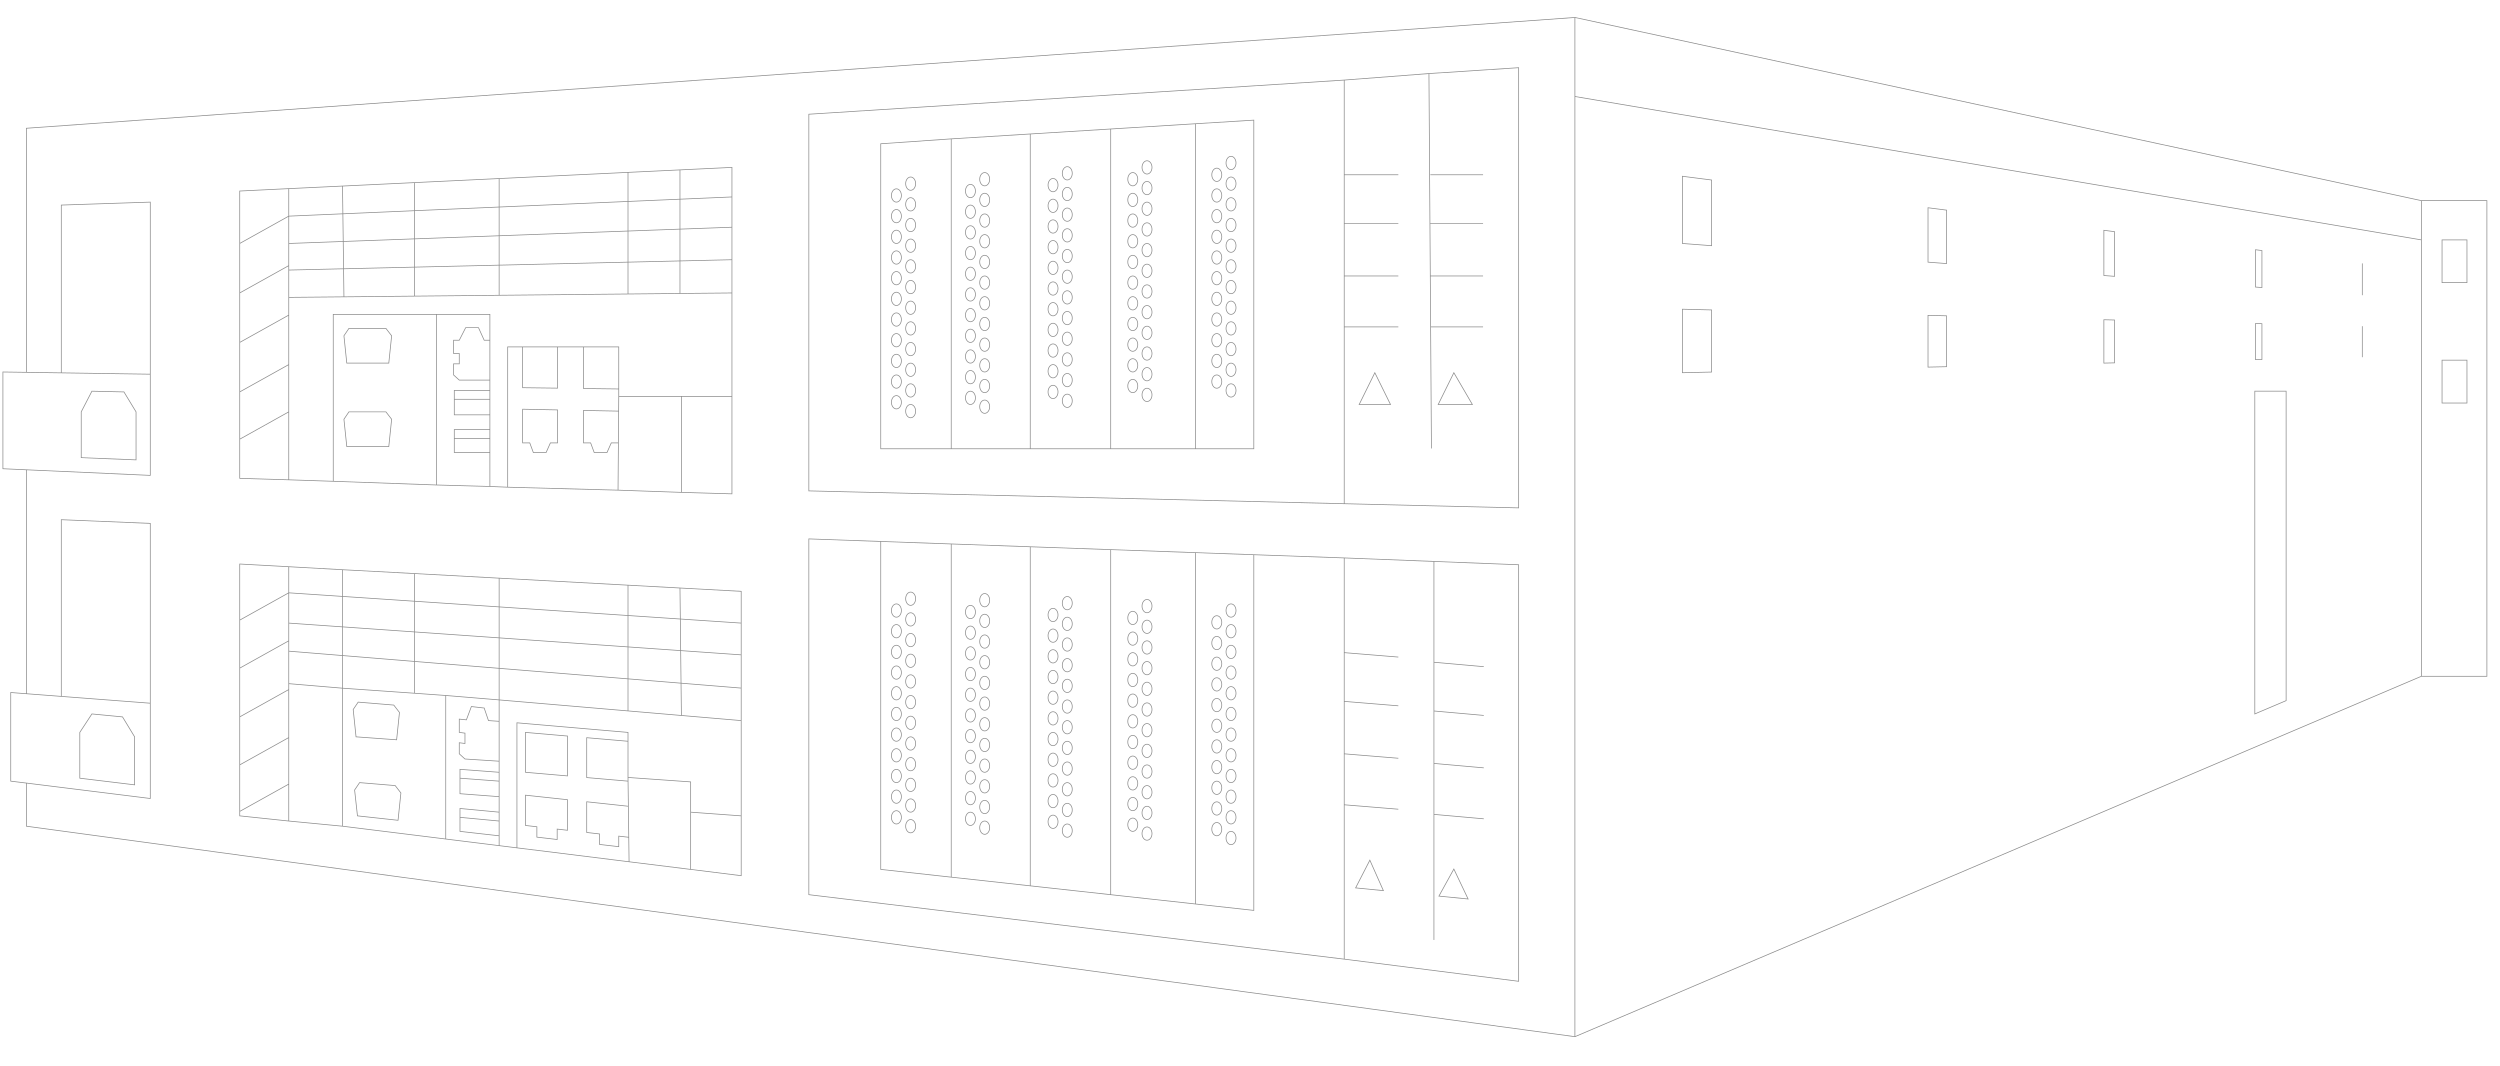 <svg width="1717" height="732" viewBox="0 0 1717 732" fill="none" xmlns="http://www.w3.org/2000/svg">
<path d="M1081.64 12L18.136 88.087C18.136 151.215 18.136 204.99 18.136 255.721M1081.64 12L1663.02 137.797M1081.64 12V26.71V66.275M1081.64 712L18.136 567.435C18.136 557.33 18.136 547.464 18.136 537.812M1081.64 712L1663.02 464.464M1081.64 712V66.275M923.211 54.991L555.509 78.449V337.145L923.211 345.945M923.211 54.991V120.043M923.211 54.991L981.398 50.517M923.211 345.945V277.797V224.536M923.211 345.945L983.109 347.378L1043.01 348.812V277.797V46.493L981.398 50.517M923.211 120.043H960.372M923.211 120.043V153.522M923.211 153.522H960.372M923.211 153.522V189.536M923.211 189.536H960.372M923.211 189.536V224.536M923.211 224.536H960.372M982.375 120.043H1018.56M982.375 153.522H1018.56M982.375 189.536H1018.56M982.375 224.536H1018.56M1663.02 137.797V164.756M1663.02 137.797H1708V464.464H1663.02M1663.02 464.464V164.756M235.236 567.435L306.136 576.235M235.236 567.435V472.65M235.236 567.435L198.32 563.884M509.057 560.333V601.42L474.341 597.111M509.057 560.333L474.341 557.797M509.057 560.333V494.899M474.341 557.797V537L431.312 533.957M474.341 557.797V597.111M431.312 533.957L431.344 536.493M431.312 533.957V509.101M355.033 582.303V496.42L360.901 496.928L402.952 500.563L431.312 503.014V509.101M355.033 582.303L432.045 591.862M355.033 582.303L342.809 580.786M432.045 591.862L474.341 597.111M432.045 591.862L431.924 582.303L431.832 575.043M342.809 480.696L306.136 477.652M342.809 480.696V495.406M342.809 480.696L431.312 488.257M342.809 480.696V397.082M342.809 580.786L306.136 576.235M342.809 580.786V574.029M306.136 477.652V576.235M306.136 477.652L284.622 476.113M235.236 472.65L198.32 469.536M235.236 472.65L284.622 476.113M235.236 472.65V391.28M923.211 383.18V448.232M923.211 383.18L861.112 380.973M923.211 383.18L984.82 385.592M923.211 658.739L555.509 614.463V370.116L604.894 371.87M923.211 658.739L1043.01 673.957V620.856V387.87L984.82 385.592M923.211 658.739V609.029V552.725M923.211 448.232L960.372 451.275M923.211 448.232V481.71M923.211 481.71L960.372 484.754M923.211 481.71V517.725M923.211 517.725L960.372 520.768M923.211 517.725V552.725M923.211 552.725L960.372 555.768M984.82 454.826L1019.05 457.87M984.82 488.304L1019.05 491.348M984.82 524.319L1019.05 527.362M984.82 559.319L1019.05 562.362M228.88 330.551L299.78 333.087M228.88 330.551V215.913H299.78M228.88 330.551L198.32 329.536M502.701 272.217V339.174L467.984 338.159M502.701 272.217H467.984M502.701 272.217V201.203M467.984 272.217H424.955M467.984 272.217V338.159M424.955 272.217V267.145M424.955 272.217L424.878 282.362M348.676 334.609L336.452 334.101M348.676 334.609L424.466 336.638M348.676 334.609V280.841V266.13V238.232H358.945M424.466 336.638L467.984 338.159M424.466 336.638L424.878 282.362M336.452 334.101L299.78 333.087M336.452 334.101V310.768M299.78 215.913H336.452V233.667M299.78 215.913V333.087M103.216 482.969V548.404L18.136 537.812M103.216 482.969L42.095 478.284M103.216 482.969V359.464L42.095 356.928V478.284M18.136 476.448L7.379 475.623V536.493L18.136 537.812M18.136 476.448C18.136 421.172 18.136 372.023 18.136 322.655M18.136 476.448L42.095 478.284M103.216 257V326.493L18.136 322.655M103.216 257V138.812L42.095 140.841V256.081M103.216 257L42.095 256.081M18.136 255.721L2 255.478V321.928L18.136 322.655M18.136 255.721L42.095 256.081M1081.64 66.275L1663.02 164.756M198.32 563.884L164.646 560.333V387.362L198.32 389.218M198.32 563.884V469.536M198.32 389.218V427.942M198.32 389.218L235.236 391.28M198.32 329.536L164.646 328.522V167.217M198.32 329.536V204.246M198.32 129.552L164.646 131.203V167.217M198.32 129.552V148.449M198.32 129.552L235.236 127.783M198.32 148.449L164.646 167.217M198.32 148.449L502.701 135.261M198.32 148.449V167.217M198.32 182.435L164.646 201.203M198.32 216.42L164.646 235.188M198.32 250.406L164.646 269.174M198.32 282.87L164.646 301.638M164.646 425.913L198.32 407.145L509.057 427.942M198.32 440.116L164.646 458.884M198.32 473.594L164.646 492.362M198.32 506.565L164.646 525.333M198.32 538.522L164.646 557.29M821.017 84.99L861.112 82.507V308.232H821.017M821.017 84.99V308.232M821.017 84.99L762.83 88.594M821.017 308.232H762.83M762.83 88.594V308.232M762.83 88.594L707.577 92.016M762.83 308.232H707.577M707.577 92.016V308.232M707.577 92.016L653.302 95.378M707.577 308.232H653.302M653.302 95.378L604.894 98.739V308.232H653.302M653.302 95.378V308.232M861.112 380.973V625.261L821.017 620.856M861.112 380.973L821.017 379.549M604.894 371.87V597.111L653.302 602.43M604.894 371.87L653.302 373.59M653.302 373.59V602.43M653.302 373.59L707.577 375.519M653.302 602.43L707.577 608.393M707.577 608.393V375.519M707.577 608.393L762.83 614.463M707.577 375.519L762.83 377.482M762.83 377.482V614.463M762.83 377.482L821.017 379.549M762.83 614.463L821.017 620.856M821.017 379.549V620.856M336.452 295.043H312.004V301.13M336.452 295.043V301.13M336.452 295.043V284.899M336.452 310.768H312.004V301.13M336.452 310.768V301.13M312.004 301.13H336.452M336.452 268.159H312.004V274.246M336.452 268.159V274.246M336.452 268.159V261.058M336.452 284.899H312.004V274.246M336.452 284.899V274.246M312.004 274.246H336.452M336.452 261.058H315.427L311.515 257.507V249.899H315.427V242.797H311.515V233.667H315.427L319.827 225.043H328.629L332.541 233.667H336.452M336.452 261.058V233.667M315.916 561.348V555.261L342.809 557.797M315.916 561.348V570.986L342.809 574.029M315.916 561.348L342.809 563.884M315.916 534.464V528.377L342.809 530.406M315.916 534.464V545.116L342.809 547.145M315.916 534.464L342.809 536.493M342.809 522.797L319.339 521.275L315.427 517.725V510.116L319.339 510.623V503.522L315.427 503.014V493.884L320.316 494.391L323.739 485.261L332.541 486.275L335.474 494.899L342.809 495.406M342.809 522.797V495.406M342.809 522.797V530.406M342.809 530.406V536.493M342.809 547.145V536.493M342.809 547.145V557.797M342.809 557.797V563.884M342.809 574.029V563.884M424.955 267.145V238.232H400.753M424.955 267.145L400.753 266.823V238.232M424.878 282.362L400.753 281.881V304.174H405.643L408.088 310.768H416.889L419.823 304.174H424.712M382.904 238.232H358.945M382.904 238.232H400.753M382.904 238.232V266.586L358.945 266.267V238.232M431.562 553.739L431.344 536.493M431.562 553.739L431.832 575.043M431.562 553.739L402.952 550.658V571.739L411.753 572.746V579.953L424.955 581.492V574.257L431.832 575.043M431.344 536.493L402.952 534.039V506.65L431.312 509.101M502.701 135.261V114.971L467.006 116.681M502.701 135.261V156.058M502.701 156.058L198.32 167.217M502.701 156.058V178.377M198.32 167.217V185.478M502.701 178.377L198.32 185.478M502.701 178.377V201.203M198.32 185.478V204.246M198.32 204.246L236.214 203.867M502.701 201.203L467.006 201.56M509.057 427.942V406.13L467.006 403.842M509.057 427.942V449.754M198.32 427.942L509.057 449.754M198.32 427.942V447.217M509.057 449.754V472.58M198.32 447.217L509.057 472.58M198.32 447.217V469.536M509.057 472.58V494.899M509.057 494.899L467.984 491.39M284.622 203.383V125.418M284.622 203.383L236.214 203.867M284.622 203.383L336.452 202.865L342.809 202.802M284.622 125.418L235.236 127.783M284.622 125.418L342.809 122.63M236.214 203.867L235.236 127.783M342.809 202.802V122.63M342.809 202.802L431.312 201.917M342.809 122.63L431.312 118.391M431.312 201.917V118.391M431.312 201.917L467.006 201.56M431.312 118.391L467.006 116.681M467.006 201.56V116.681M467.006 403.842L467.984 491.39M467.006 403.842L431.312 401.899M467.984 491.39L431.312 488.257M431.312 401.899V488.257M431.312 401.899L342.809 397.082M342.809 397.082L284.622 393.915M284.622 393.915V476.113M284.622 393.915L235.236 391.28M984.82 385.592V645.551M981.398 50.517L983.109 308.006M1622.43 180.913V202.725M1622.43 224.029V245.333M1570.11 268.667V481.203L1548.6 490.333V268.667H1570.11ZM1677.2 164.756V194.101H1694.31V164.756H1677.2ZM1677.2 247.362V276.783H1694.31V247.362H1677.2ZM238.17 249.391H267.019L268.975 230.623L265.063 225.551H239.637L236.214 230.623L238.17 249.391ZM238.17 306.71H267.019L268.975 287.942L265.063 282.87H239.637L236.214 287.942L238.17 306.71ZM244.527 506.058L272.398 508.087L274.354 489.319L270.442 484.246L245.994 482.217L242.571 487.29L244.527 506.058ZM245.505 560.333L273.376 563.377L275.332 544.609L271.42 539.536L246.972 537.507L243.549 542.58L245.505 560.333ZM382.904 304.174H378.014L375.081 310.768H366.279L363.834 304.174H358.945V281.046L382.904 281.524V304.174ZM360.901 546.13V566.928L368.724 567.823V574.94L382.67 576.565V569.418L389.75 570.228V549.237L360.901 546.13ZM360.901 530.406V503.014L389.75 505.508V532.899L360.901 530.406ZM93.436 315.841V282.87L85.124 269.174L63.121 268.667L55.786 282.87V314.319L93.436 315.841ZM92.459 539.029V506.058L84.146 492.362L63.121 490.333L54.808 503.014V534.464L92.459 539.029ZM988.243 615.449L998.511 596.855L1008.29 617.428L988.243 615.449ZM950.104 611.684L940.813 590.768L931.034 609.801L950.104 611.684ZM933.479 277.797L944.236 255.986L954.993 277.797H933.479ZM987.754 277.797L998.511 255.986L1011.22 277.797H987.754ZM1155.47 121.058L1175.52 123.628V168.742L1155.47 167.217V121.058ZM1175.52 255.528L1155.47 255.986V212.362L1175.52 212.863V255.528ZM1324.16 142.681L1336.88 144.311V181.011L1324.16 180.045V142.681ZM1336.88 251.847L1324.16 252.137V216.577L1336.88 216.895V251.847ZM1444.94 158.162L1452.27 159.102V189.786L1444.94 189.228V158.162ZM1452.27 249.215L1444.94 249.382V219.594L1452.27 219.778V249.215ZM1549.09 171.512L1553.49 172.076V197.482L1549.09 197.148V171.512ZM1553.49 246.906L1549.09 247.006V222.197L1553.49 222.306V246.906ZM628.854 126.13C628.854 128.652 627.321 130.696 625.431 130.696C623.54 130.696 622.008 128.652 622.008 126.13C622.008 123.609 623.54 121.565 625.431 121.565C627.321 121.565 628.854 123.609 628.854 126.13ZM628.854 411.203C628.854 413.724 627.321 415.768 625.431 415.768C623.54 415.768 622.008 413.724 622.008 411.203C622.008 408.682 623.54 406.638 625.431 406.638C627.321 406.638 628.854 408.682 628.854 411.203ZM679.706 123.087C679.706 125.608 678.174 127.652 676.283 127.652C674.393 127.652 672.86 125.608 672.86 123.087C672.86 120.566 674.393 118.522 676.283 118.522C678.174 118.522 679.706 120.566 679.706 123.087ZM679.706 412.217C679.706 414.739 678.174 416.783 676.283 416.783C674.393 416.783 672.86 414.739 672.86 412.217C672.86 409.696 674.393 407.652 676.283 407.652C678.174 407.652 679.706 409.696 679.706 412.217ZM736.426 119.029C736.426 121.55 734.894 123.594 733.003 123.594C731.113 123.594 729.58 121.55 729.58 119.029C729.58 116.508 731.113 114.464 733.003 114.464C734.894 114.464 736.426 116.508 736.426 119.029ZM736.426 414.246C736.426 416.768 734.894 418.812 733.003 418.812C731.113 418.812 729.58 416.768 729.58 414.246C729.58 411.725 731.113 409.681 733.003 409.681C734.894 409.681 736.426 411.725 736.426 414.246ZM791.19 114.971C791.19 117.492 789.658 119.536 787.767 119.536C785.877 119.536 784.345 117.492 784.345 114.971C784.345 112.45 785.877 110.406 787.767 110.406C789.658 110.406 791.19 112.45 791.19 114.971ZM791.19 416.275C791.19 418.797 789.658 420.841 787.767 420.841C785.877 420.841 784.345 418.797 784.345 416.275C784.345 413.754 785.877 411.71 787.767 411.71C789.658 411.71 791.19 413.754 791.19 416.275ZM848.888 111.928C848.888 114.449 847.356 116.493 845.465 116.493C843.575 116.493 842.042 114.449 842.042 111.928C842.042 109.406 843.575 107.362 845.465 107.362C847.356 107.362 848.888 109.406 848.888 111.928ZM848.888 419.319C848.888 421.84 847.356 423.884 845.465 423.884C843.575 423.884 842.042 421.84 842.042 419.319C842.042 416.798 843.575 414.754 845.465 414.754C847.356 414.754 848.888 416.798 848.888 419.319ZM619.074 134.246C619.074 136.768 617.542 138.812 615.651 138.812C613.761 138.812 612.229 136.768 612.229 134.246C612.229 131.725 613.761 129.681 615.651 129.681C617.542 129.681 619.074 131.725 619.074 134.246ZM619.074 419.319C619.074 421.84 617.542 423.884 615.651 423.884C613.761 423.884 612.229 421.84 612.229 419.319C612.229 416.798 613.761 414.754 615.651 414.754C617.542 414.754 619.074 416.798 619.074 419.319ZM669.927 131.203C669.927 133.724 668.394 135.768 666.504 135.768C664.614 135.768 663.081 133.724 663.081 131.203C663.081 128.682 664.614 126.638 666.504 126.638C668.394 126.638 669.927 128.682 669.927 131.203ZM669.927 420.333C669.927 422.855 668.394 424.899 666.504 424.899C664.614 424.899 663.081 422.855 663.081 420.333C663.081 417.812 664.614 415.768 666.504 415.768C668.394 415.768 669.927 417.812 669.927 420.333ZM726.647 127.145C726.647 129.666 725.114 131.71 723.224 131.71C721.334 131.71 719.801 129.666 719.801 127.145C719.801 124.624 721.334 122.58 723.224 122.58C725.114 122.58 726.647 124.624 726.647 127.145ZM726.647 422.362C726.647 424.884 725.114 426.928 723.224 426.928C721.334 426.928 719.801 424.884 719.801 422.362C719.801 419.841 721.334 417.797 723.224 417.797C725.114 417.797 726.647 419.841 726.647 422.362ZM781.411 123.087C781.411 125.608 779.878 127.652 777.988 127.652C776.098 127.652 774.565 125.608 774.565 123.087C774.565 120.566 776.098 118.522 777.988 118.522C779.878 118.522 781.411 120.566 781.411 123.087ZM781.411 424.391C781.411 426.913 779.878 428.957 777.988 428.957C776.098 428.957 774.565 426.913 774.565 424.391C774.565 421.87 776.098 419.826 777.988 419.826C779.878 419.826 781.411 421.87 781.411 424.391ZM839.109 120.043C839.109 122.565 837.576 124.609 835.686 124.609C833.796 124.609 832.263 122.565 832.263 120.043C832.263 117.522 833.796 115.478 835.686 115.478C837.576 115.478 839.109 117.522 839.109 120.043ZM839.109 427.435C839.109 429.956 837.576 432 835.686 432C833.796 432 832.263 429.956 832.263 427.435C832.263 424.913 833.796 422.87 835.686 422.87C837.576 422.87 839.109 424.913 839.109 427.435ZM628.854 182.942C628.854 185.463 627.321 187.507 625.431 187.507C623.54 187.507 622.008 185.463 622.008 182.942C622.008 180.421 623.54 178.377 625.431 178.377C627.321 178.377 628.854 180.421 628.854 182.942ZM628.854 468.014C628.854 470.536 627.321 472.58 625.431 472.58C623.54 472.58 622.008 470.536 622.008 468.014C622.008 465.493 623.54 463.449 625.431 463.449C627.321 463.449 628.854 465.493 628.854 468.014ZM679.706 179.899C679.706 182.42 678.174 184.464 676.283 184.464C674.393 184.464 672.86 182.42 672.86 179.899C672.86 177.377 674.393 175.333 676.283 175.333C678.174 175.333 679.706 177.377 679.706 179.899ZM679.706 469.029C679.706 471.55 678.174 473.594 676.283 473.594C674.393 473.594 672.86 471.55 672.86 469.029C672.86 466.508 674.393 464.464 676.283 464.464C678.174 464.464 679.706 466.508 679.706 469.029ZM736.426 175.841C736.426 178.362 734.894 180.406 733.003 180.406C731.113 180.406 729.58 178.362 729.58 175.841C729.58 173.319 731.113 171.275 733.003 171.275C734.894 171.275 736.426 173.319 736.426 175.841ZM736.426 471.058C736.426 473.579 734.894 475.623 733.003 475.623C731.113 475.623 729.58 473.579 729.58 471.058C729.58 468.537 731.113 466.493 733.003 466.493C734.894 466.493 736.426 468.537 736.426 471.058ZM791.19 171.783C791.19 174.304 789.658 176.348 787.767 176.348C785.877 176.348 784.345 174.304 784.345 171.783C784.345 169.261 785.877 167.217 787.767 167.217C789.658 167.217 791.19 169.261 791.19 171.783ZM791.19 473.087C791.19 475.608 789.658 477.652 787.767 477.652C785.877 477.652 784.345 475.608 784.345 473.087C784.345 470.566 785.877 468.522 787.767 468.522C789.658 468.522 791.19 470.566 791.19 473.087ZM848.888 168.739C848.888 171.26 847.356 173.304 845.465 173.304C843.575 173.304 842.042 171.26 842.042 168.739C842.042 166.218 843.575 164.174 845.465 164.174C847.356 164.174 848.888 166.218 848.888 168.739ZM848.888 476.13C848.888 478.652 847.356 480.696 845.465 480.696C843.575 480.696 842.042 478.652 842.042 476.13C842.042 473.609 843.575 471.565 845.465 471.565C847.356 471.565 848.888 473.609 848.888 476.13ZM619.074 191.058C619.074 193.579 617.542 195.623 615.651 195.623C613.761 195.623 612.229 193.579 612.229 191.058C612.229 188.537 613.761 186.493 615.651 186.493C617.542 186.493 619.074 188.537 619.074 191.058ZM619.074 476.13C619.074 478.652 617.542 480.696 615.651 480.696C613.761 480.696 612.229 478.652 612.229 476.13C612.229 473.609 613.761 471.565 615.651 471.565C617.542 471.565 619.074 473.609 619.074 476.13ZM669.927 188.014C669.927 190.536 668.394 192.58 666.504 192.58C664.614 192.58 663.081 190.536 663.081 188.014C663.081 185.493 664.614 183.449 666.504 183.449C668.394 183.449 669.927 185.493 669.927 188.014ZM669.927 477.145C669.927 479.666 668.394 481.71 666.504 481.71C664.614 481.71 663.081 479.666 663.081 477.145C663.081 474.624 664.614 472.58 666.504 472.58C668.394 472.58 669.927 474.624 669.927 477.145ZM726.647 183.957C726.647 186.478 725.114 188.522 723.224 188.522C721.334 188.522 719.801 186.478 719.801 183.957C719.801 181.435 721.334 179.391 723.224 179.391C725.114 179.391 726.647 181.435 726.647 183.957ZM726.647 479.174C726.647 481.695 725.114 483.739 723.224 483.739C721.334 483.739 719.801 481.695 719.801 479.174C719.801 476.653 721.334 474.609 723.224 474.609C725.114 474.609 726.647 476.653 726.647 479.174ZM781.411 179.899C781.411 182.42 779.878 184.464 777.988 184.464C776.098 184.464 774.565 182.42 774.565 179.899C774.565 177.377 776.098 175.333 777.988 175.333C779.878 175.333 781.411 177.377 781.411 179.899ZM781.411 481.203C781.411 483.724 779.878 485.768 777.988 485.768C776.098 485.768 774.565 483.724 774.565 481.203C774.565 478.682 776.098 476.638 777.988 476.638C779.878 476.638 781.411 478.682 781.411 481.203ZM839.109 176.855C839.109 179.376 837.576 181.42 835.686 181.42C833.796 181.42 832.263 179.376 832.263 176.855C832.263 174.334 833.796 172.29 835.686 172.29C837.576 172.29 839.109 174.334 839.109 176.855ZM839.109 484.246C839.109 486.768 837.576 488.812 835.686 488.812C833.796 488.812 832.263 486.768 832.263 484.246C832.263 481.725 833.796 479.681 835.686 479.681C837.576 479.681 839.109 481.725 839.109 484.246ZM628.854 154.536C628.854 157.058 627.321 159.101 625.431 159.101C623.54 159.101 622.008 157.058 622.008 154.536C622.008 152.015 623.54 149.971 625.431 149.971C627.321 149.971 628.854 152.015 628.854 154.536ZM628.854 439.609C628.854 442.13 627.321 444.174 625.431 444.174C623.54 444.174 622.008 442.13 622.008 439.609C622.008 437.087 623.54 435.043 625.431 435.043C627.321 435.043 628.854 437.087 628.854 439.609ZM679.706 151.493C679.706 154.014 678.174 156.058 676.283 156.058C674.393 156.058 672.86 154.014 672.86 151.493C672.86 148.971 674.393 146.928 676.283 146.928C678.174 146.928 679.706 148.971 679.706 151.493ZM679.706 440.623C679.706 443.144 678.174 445.188 676.283 445.188C674.393 445.188 672.86 443.144 672.86 440.623C672.86 438.102 674.393 436.058 676.283 436.058C678.174 436.058 679.706 438.102 679.706 440.623ZM736.426 147.435C736.426 149.956 734.894 152 733.003 152C731.113 152 729.58 149.956 729.58 147.435C729.58 144.913 731.113 142.87 733.003 142.87C734.894 142.87 736.426 144.913 736.426 147.435ZM736.426 442.652C736.426 445.173 734.894 447.217 733.003 447.217C731.113 447.217 729.58 445.173 729.58 442.652C729.58 440.131 731.113 438.087 733.003 438.087C734.894 438.087 736.426 440.131 736.426 442.652ZM791.19 143.377C791.19 145.898 789.658 147.942 787.767 147.942C785.877 147.942 784.345 145.898 784.345 143.377C784.345 140.856 785.877 138.812 787.767 138.812C789.658 138.812 791.19 140.856 791.19 143.377ZM791.19 444.681C791.19 447.202 789.658 449.246 787.767 449.246C785.877 449.246 784.345 447.202 784.345 444.681C784.345 442.16 785.877 440.116 787.767 440.116C789.658 440.116 791.19 442.16 791.19 444.681ZM848.888 140.333C848.888 142.855 847.356 144.899 845.465 144.899C843.575 144.899 842.042 142.855 842.042 140.333C842.042 137.812 843.575 135.768 845.465 135.768C847.356 135.768 848.888 137.812 848.888 140.333ZM848.888 447.725C848.888 450.246 847.356 452.29 845.465 452.29C843.575 452.29 842.042 450.246 842.042 447.725C842.042 445.203 843.575 443.159 845.465 443.159C847.356 443.159 848.888 445.203 848.888 447.725ZM619.074 162.652C619.074 165.173 617.542 167.217 615.651 167.217C613.761 167.217 612.229 165.173 612.229 162.652C612.229 160.131 613.761 158.087 615.651 158.087C617.542 158.087 619.074 160.131 619.074 162.652ZM619.074 447.725C619.074 450.246 617.542 452.29 615.651 452.29C613.761 452.29 612.229 450.246 612.229 447.725C612.229 445.203 613.761 443.159 615.651 443.159C617.542 443.159 619.074 445.203 619.074 447.725ZM669.927 159.609C669.927 162.13 668.394 164.174 666.504 164.174C664.614 164.174 663.081 162.13 663.081 159.609C663.081 157.087 664.614 155.043 666.504 155.043C668.394 155.043 669.927 157.087 669.927 159.609ZM669.927 448.739C669.927 451.26 668.394 453.304 666.504 453.304C664.614 453.304 663.081 451.26 663.081 448.739C663.081 446.218 664.614 444.174 666.504 444.174C668.394 444.174 669.927 446.218 669.927 448.739ZM726.647 155.551C726.647 158.072 725.114 160.116 723.224 160.116C721.334 160.116 719.801 158.072 719.801 155.551C719.801 153.029 721.334 150.986 723.224 150.986C725.114 150.986 726.647 153.029 726.647 155.551ZM726.647 450.768C726.647 453.289 725.114 455.333 723.224 455.333C721.334 455.333 719.801 453.289 719.801 450.768C719.801 448.247 721.334 446.203 723.224 446.203C725.114 446.203 726.647 448.247 726.647 450.768ZM781.411 151.493C781.411 154.014 779.878 156.058 777.988 156.058C776.098 156.058 774.565 154.014 774.565 151.493C774.565 148.971 776.098 146.928 777.988 146.928C779.878 146.928 781.411 148.971 781.411 151.493ZM781.411 452.797C781.411 455.318 779.878 457.362 777.988 457.362C776.098 457.362 774.565 455.318 774.565 452.797C774.565 450.276 776.098 448.232 777.988 448.232C779.878 448.232 781.411 450.276 781.411 452.797ZM839.109 148.449C839.109 150.971 837.576 153.014 835.686 153.014C833.796 153.014 832.263 150.971 832.263 148.449C832.263 145.928 833.796 143.884 835.686 143.884C837.576 143.884 839.109 145.928 839.109 148.449ZM839.109 455.841C839.109 458.362 837.576 460.406 835.686 460.406C833.796 460.406 832.263 458.362 832.263 455.841C832.263 453.319 833.796 451.275 835.686 451.275C837.576 451.275 839.109 453.319 839.109 455.841ZM628.854 211.348C628.854 213.869 627.321 215.913 625.431 215.913C623.54 215.913 622.008 213.869 622.008 211.348C622.008 208.827 623.54 206.783 625.431 206.783C627.321 206.783 628.854 208.827 628.854 211.348ZM628.854 496.42C628.854 498.942 627.321 500.986 625.431 500.986C623.54 500.986 622.008 498.942 622.008 496.42C622.008 493.899 623.54 491.855 625.431 491.855C627.321 491.855 628.854 493.899 628.854 496.42ZM679.706 208.304C679.706 210.826 678.174 212.87 676.283 212.87C674.393 212.87 672.86 210.826 672.86 208.304C672.86 205.783 674.393 203.739 676.283 203.739C678.174 203.739 679.706 205.783 679.706 208.304ZM679.706 497.435C679.706 499.956 678.174 502 676.283 502C674.393 502 672.86 499.956 672.86 497.435C672.86 494.913 674.393 492.87 676.283 492.87C678.174 492.87 679.706 494.913 679.706 497.435ZM736.426 204.246C736.426 206.768 734.894 208.812 733.003 208.812C731.113 208.812 729.58 206.768 729.58 204.246C729.58 201.725 731.113 199.681 733.003 199.681C734.894 199.681 736.426 201.725 736.426 204.246ZM736.426 499.464C736.426 501.985 734.894 504.029 733.003 504.029C731.113 504.029 729.58 501.985 729.58 499.464C729.58 496.942 731.113 494.899 733.003 494.899C734.894 494.899 736.426 496.942 736.426 499.464ZM791.19 200.188C791.19 202.71 789.658 204.754 787.767 204.754C785.877 204.754 784.345 202.71 784.345 200.188C784.345 197.667 785.877 195.623 787.767 195.623C789.658 195.623 791.19 197.667 791.19 200.188ZM791.19 501.493C791.19 504.014 789.658 506.058 787.767 506.058C785.877 506.058 784.345 504.014 784.345 501.493C784.345 498.971 785.877 496.928 787.767 496.928C789.658 496.928 791.19 498.971 791.19 501.493ZM848.888 197.145C848.888 199.666 847.356 201.71 845.465 201.71C843.575 201.71 842.042 199.666 842.042 197.145C842.042 194.624 843.575 192.58 845.465 192.58C847.356 192.58 848.888 194.624 848.888 197.145ZM848.888 504.536C848.888 507.058 847.356 509.101 845.465 509.101C843.575 509.101 842.042 507.058 842.042 504.536C842.042 502.015 843.575 499.971 845.465 499.971C847.356 499.971 848.888 502.015 848.888 504.536ZM619.074 219.464C619.074 221.985 617.542 224.029 615.651 224.029C613.761 224.029 612.229 221.985 612.229 219.464C612.229 216.942 613.761 214.899 615.651 214.899C617.542 214.899 619.074 216.942 619.074 219.464ZM619.074 504.536C619.074 507.058 617.542 509.101 615.651 509.101C613.761 509.101 612.229 507.058 612.229 504.536C612.229 502.015 613.761 499.971 615.651 499.971C617.542 499.971 619.074 502.015 619.074 504.536ZM669.927 216.42C669.927 218.942 668.394 220.986 666.504 220.986C664.614 220.986 663.081 218.942 663.081 216.42C663.081 213.899 664.614 211.855 666.504 211.855C668.394 211.855 669.927 213.899 669.927 216.42ZM669.927 505.551C669.927 508.072 668.394 510.116 666.504 510.116C664.614 510.116 663.081 508.072 663.081 505.551C663.081 503.029 664.614 500.986 666.504 500.986C668.394 500.986 669.927 503.029 669.927 505.551ZM726.647 212.362C726.647 214.884 725.114 216.928 723.224 216.928C721.334 216.928 719.801 214.884 719.801 212.362C719.801 209.841 721.334 207.797 723.224 207.797C725.114 207.797 726.647 209.841 726.647 212.362ZM726.647 507.58C726.647 510.101 725.114 512.145 723.224 512.145C721.334 512.145 719.801 510.101 719.801 507.58C719.801 505.058 721.334 503.014 723.224 503.014C725.114 503.014 726.647 505.058 726.647 507.58ZM781.411 208.304C781.411 210.826 779.878 212.87 777.988 212.87C776.098 212.87 774.565 210.826 774.565 208.304C774.565 205.783 776.098 203.739 777.988 203.739C779.878 203.739 781.411 205.783 781.411 208.304ZM781.411 509.609C781.411 512.13 779.878 514.174 777.988 514.174C776.098 514.174 774.565 512.13 774.565 509.609C774.565 507.087 776.098 505.043 777.988 505.043C779.878 505.043 781.411 507.087 781.411 509.609ZM839.109 205.261C839.109 207.782 837.576 209.826 835.686 209.826C833.796 209.826 832.263 207.782 832.263 205.261C832.263 202.74 833.796 200.696 835.686 200.696C837.576 200.696 839.109 202.74 839.109 205.261ZM839.109 512.652C839.109 515.173 837.576 517.217 835.686 517.217C833.796 517.217 832.263 515.173 832.263 512.652C832.263 510.131 833.796 508.087 835.686 508.087C837.576 508.087 839.109 510.131 839.109 512.652ZM628.854 253.957C628.854 256.478 627.321 258.522 625.431 258.522C623.54 258.522 622.008 256.478 622.008 253.957C622.008 251.435 623.54 249.391 625.431 249.391C627.321 249.391 628.854 251.435 628.854 253.957ZM628.854 539.029C628.854 541.55 627.321 543.594 625.431 543.594C623.54 543.594 622.008 541.55 622.008 539.029C622.008 536.508 623.54 534.464 625.431 534.464C627.321 534.464 628.854 536.508 628.854 539.029ZM679.706 250.913C679.706 253.434 678.174 255.478 676.283 255.478C674.393 255.478 672.86 253.434 672.86 250.913C672.86 248.392 674.393 246.348 676.283 246.348C678.174 246.348 679.706 248.392 679.706 250.913ZM679.706 540.043C679.706 542.565 678.174 544.609 676.283 544.609C674.393 544.609 672.86 542.565 672.86 540.043C672.86 537.522 674.393 535.478 676.283 535.478C678.174 535.478 679.706 537.522 679.706 540.043ZM736.426 246.855C736.426 249.376 734.894 251.42 733.003 251.42C731.113 251.42 729.58 249.376 729.58 246.855C729.58 244.334 731.113 242.29 733.003 242.29C734.894 242.29 736.426 244.334 736.426 246.855ZM736.426 542.072C736.426 544.594 734.894 546.638 733.003 546.638C731.113 546.638 729.58 544.594 729.58 542.072C729.58 539.551 731.113 537.507 733.003 537.507C734.894 537.507 736.426 539.551 736.426 542.072ZM791.19 242.797C791.19 245.318 789.658 247.362 787.767 247.362C785.877 247.362 784.345 245.318 784.345 242.797C784.345 240.276 785.877 238.232 787.767 238.232C789.658 238.232 791.19 240.276 791.19 242.797ZM791.19 544.101C791.19 546.623 789.658 548.667 787.767 548.667C785.877 548.667 784.345 546.623 784.345 544.101C784.345 541.58 785.877 539.536 787.767 539.536C789.658 539.536 791.19 541.58 791.19 544.101ZM848.888 239.754C848.888 242.275 847.356 244.319 845.465 244.319C843.575 244.319 842.042 242.275 842.042 239.754C842.042 237.232 843.575 235.188 845.465 235.188C847.356 235.188 848.888 237.232 848.888 239.754ZM848.888 547.145C848.888 549.666 847.356 551.71 845.465 551.71C843.575 551.71 842.042 549.666 842.042 547.145C842.042 544.624 843.575 542.58 845.465 542.58C847.356 542.58 848.888 544.624 848.888 547.145ZM619.074 262.072C619.074 264.594 617.542 266.638 615.651 266.638C613.761 266.638 612.229 264.594 612.229 262.072C612.229 259.551 613.761 257.507 615.651 257.507C617.542 257.507 619.074 259.551 619.074 262.072ZM619.074 547.145C619.074 549.666 617.542 551.71 615.651 551.71C613.761 551.71 612.229 549.666 612.229 547.145C612.229 544.624 613.761 542.58 615.651 542.58C617.542 542.58 619.074 544.624 619.074 547.145ZM669.927 259.029C669.927 261.55 668.394 263.594 666.504 263.594C664.614 263.594 663.081 261.55 663.081 259.029C663.081 256.508 664.614 254.464 666.504 254.464C668.394 254.464 669.927 256.508 669.927 259.029ZM669.927 548.159C669.927 550.681 668.394 552.725 666.504 552.725C664.614 552.725 663.081 550.681 663.081 548.159C663.081 545.638 664.614 543.594 666.504 543.594C668.394 543.594 669.927 545.638 669.927 548.159ZM726.647 254.971C726.647 257.492 725.114 259.536 723.224 259.536C721.334 259.536 719.801 257.492 719.801 254.971C719.801 252.45 721.334 250.406 723.224 250.406C725.114 250.406 726.647 252.45 726.647 254.971ZM726.647 550.188C726.647 552.71 725.114 554.754 723.224 554.754C721.334 554.754 719.801 552.71 719.801 550.188C719.801 547.667 721.334 545.623 723.224 545.623C725.114 545.623 726.647 547.667 726.647 550.188ZM781.411 250.913C781.411 253.434 779.878 255.478 777.988 255.478C776.098 255.478 774.565 253.434 774.565 250.913C774.565 248.392 776.098 246.348 777.988 246.348C779.878 246.348 781.411 248.392 781.411 250.913ZM781.411 552.217C781.411 554.739 779.878 556.783 777.988 556.783C776.098 556.783 774.565 554.739 774.565 552.217C774.565 549.696 776.098 547.652 777.988 547.652C779.878 547.652 781.411 549.696 781.411 552.217ZM839.109 247.87C839.109 250.391 837.576 252.435 835.686 252.435C833.796 252.435 832.263 250.391 832.263 247.87C832.263 245.348 833.796 243.304 835.686 243.304C837.576 243.304 839.109 245.348 839.109 247.87ZM839.109 555.261C839.109 557.782 837.576 559.826 835.686 559.826C833.796 559.826 832.263 557.782 832.263 555.261C832.263 552.74 833.796 550.696 835.686 550.696C837.576 550.696 839.109 552.74 839.109 555.261ZM628.854 140.333C628.854 142.855 627.321 144.899 625.431 144.899C623.54 144.899 622.008 142.855 622.008 140.333C622.008 137.812 623.54 135.768 625.431 135.768C627.321 135.768 628.854 137.812 628.854 140.333ZM628.854 425.406C628.854 427.927 627.321 429.971 625.431 429.971C623.54 429.971 622.008 427.927 622.008 425.406C622.008 422.884 623.54 420.841 625.431 420.841C627.321 420.841 628.854 422.884 628.854 425.406ZM679.706 137.29C679.706 139.811 678.174 141.855 676.283 141.855C674.393 141.855 672.86 139.811 672.86 137.29C672.86 134.769 674.393 132.725 676.283 132.725C678.174 132.725 679.706 134.769 679.706 137.29ZM679.706 426.42C679.706 428.942 678.174 430.986 676.283 430.986C674.393 430.986 672.86 428.942 672.86 426.42C672.86 423.899 674.393 421.855 676.283 421.855C678.174 421.855 679.706 423.899 679.706 426.42ZM736.426 133.232C736.426 135.753 734.894 137.797 733.003 137.797C731.113 137.797 729.58 135.753 729.58 133.232C729.58 130.711 731.113 128.667 733.003 128.667C734.894 128.667 736.426 130.711 736.426 133.232ZM736.426 428.449C736.426 430.971 734.894 433.014 733.003 433.014C731.113 433.014 729.58 430.971 729.58 428.449C729.58 425.928 731.113 423.884 733.003 423.884C734.894 423.884 736.426 425.928 736.426 428.449ZM791.19 129.174C791.19 131.695 789.658 133.739 787.767 133.739C785.877 133.739 784.345 131.695 784.345 129.174C784.345 126.653 785.877 124.609 787.767 124.609C789.658 124.609 791.19 126.653 791.19 129.174ZM791.19 430.478C791.19 433 789.658 435.043 787.767 435.043C785.877 435.043 784.345 433 784.345 430.478C784.345 427.957 785.877 425.913 787.767 425.913C789.658 425.913 791.19 427.957 791.19 430.478ZM848.888 126.13C848.888 128.652 847.356 130.696 845.465 130.696C843.575 130.696 842.042 128.652 842.042 126.13C842.042 123.609 843.575 121.565 845.465 121.565C847.356 121.565 848.888 123.609 848.888 126.13ZM848.888 433.522C848.888 436.043 847.356 438.087 845.465 438.087C843.575 438.087 842.042 436.043 842.042 433.522C842.042 431 843.575 428.957 845.465 428.957C847.356 428.957 848.888 431 848.888 433.522ZM619.074 148.449C619.074 150.971 617.542 153.014 615.651 153.014C613.761 153.014 612.229 150.971 612.229 148.449C612.229 145.928 613.761 143.884 615.651 143.884C617.542 143.884 619.074 145.928 619.074 148.449ZM619.074 433.522C619.074 436.043 617.542 438.087 615.651 438.087C613.761 438.087 612.229 436.043 612.229 433.522C612.229 431 613.761 428.957 615.651 428.957C617.542 428.957 619.074 431 619.074 433.522ZM669.927 145.406C669.927 147.927 668.394 149.971 666.504 149.971C664.614 149.971 663.081 147.927 663.081 145.406C663.081 142.884 664.614 140.841 666.504 140.841C668.394 140.841 669.927 142.884 669.927 145.406ZM669.927 434.536C669.927 437.058 668.394 439.101 666.504 439.101C664.614 439.101 663.081 437.058 663.081 434.536C663.081 432.015 664.614 429.971 666.504 429.971C668.394 429.971 669.927 432.015 669.927 434.536ZM726.647 141.348C726.647 143.869 725.114 145.913 723.224 145.913C721.334 145.913 719.801 143.869 719.801 141.348C719.801 138.827 721.334 136.783 723.224 136.783C725.114 136.783 726.647 138.827 726.647 141.348ZM726.647 436.565C726.647 439.087 725.114 441.13 723.224 441.13C721.334 441.13 719.801 439.087 719.801 436.565C719.801 434.044 721.334 432 723.224 432C725.114 432 726.647 434.044 726.647 436.565ZM781.411 137.29C781.411 139.811 779.878 141.855 777.988 141.855C776.098 141.855 774.565 139.811 774.565 137.29C774.565 134.769 776.098 132.725 777.988 132.725C779.878 132.725 781.411 134.769 781.411 137.29ZM781.411 438.594C781.411 441.116 779.878 443.159 777.988 443.159C776.098 443.159 774.565 441.116 774.565 438.594C774.565 436.073 776.098 434.029 777.988 434.029C779.878 434.029 781.411 436.073 781.411 438.594ZM839.109 134.246C839.109 136.768 837.576 138.812 835.686 138.812C833.796 138.812 832.263 136.768 832.263 134.246C832.263 131.725 833.796 129.681 835.686 129.681C837.576 129.681 839.109 131.725 839.109 134.246ZM839.109 441.638C839.109 444.159 837.576 446.203 835.686 446.203C833.796 446.203 832.263 444.159 832.263 441.638C832.263 439.116 833.796 437.072 835.686 437.072C837.576 437.072 839.109 439.116 839.109 441.638ZM628.854 197.145C628.854 199.666 627.321 201.71 625.431 201.71C623.54 201.71 622.008 199.666 622.008 197.145C622.008 194.624 623.54 192.58 625.431 192.58C627.321 192.58 628.854 194.624 628.854 197.145ZM628.854 482.217C628.854 484.739 627.321 486.783 625.431 486.783C623.54 486.783 622.008 484.739 622.008 482.217C622.008 479.696 623.54 477.652 625.431 477.652C627.321 477.652 628.854 479.696 628.854 482.217ZM679.706 194.101C679.706 196.623 678.174 198.667 676.283 198.667C674.393 198.667 672.86 196.623 672.86 194.101C672.86 191.58 674.393 189.536 676.283 189.536C678.174 189.536 679.706 191.58 679.706 194.101ZM679.706 483.232C679.706 485.753 678.174 487.797 676.283 487.797C674.393 487.797 672.86 485.753 672.86 483.232C672.86 480.711 674.393 478.667 676.283 478.667C678.174 478.667 679.706 480.711 679.706 483.232ZM736.426 190.043C736.426 192.565 734.894 194.609 733.003 194.609C731.113 194.609 729.58 192.565 729.58 190.043C729.58 187.522 731.113 185.478 733.003 185.478C734.894 185.478 736.426 187.522 736.426 190.043ZM736.426 485.261C736.426 487.782 734.894 489.826 733.003 489.826C731.113 489.826 729.58 487.782 729.58 485.261C729.58 482.74 731.113 480.696 733.003 480.696C734.894 480.696 736.426 482.74 736.426 485.261ZM791.19 185.986C791.19 188.507 789.658 190.551 787.767 190.551C785.877 190.551 784.345 188.507 784.345 185.986C784.345 183.464 785.877 181.42 787.767 181.42C789.658 181.42 791.19 183.464 791.19 185.986ZM791.19 487.29C791.19 489.811 789.658 491.855 787.767 491.855C785.877 491.855 784.345 489.811 784.345 487.29C784.345 484.769 785.877 482.725 787.767 482.725C789.658 482.725 791.19 484.769 791.19 487.29ZM848.888 182.942C848.888 185.463 847.356 187.507 845.465 187.507C843.575 187.507 842.042 185.463 842.042 182.942C842.042 180.421 843.575 178.377 845.465 178.377C847.356 178.377 848.888 180.421 848.888 182.942ZM848.888 490.333C848.888 492.855 847.356 494.899 845.465 494.899C843.575 494.899 842.042 492.855 842.042 490.333C842.042 487.812 843.575 485.768 845.465 485.768C847.356 485.768 848.888 487.812 848.888 490.333ZM619.074 205.261C619.074 207.782 617.542 209.826 615.651 209.826C613.761 209.826 612.229 207.782 612.229 205.261C612.229 202.74 613.761 200.696 615.651 200.696C617.542 200.696 619.074 202.74 619.074 205.261ZM619.074 490.333C619.074 492.855 617.542 494.899 615.651 494.899C613.761 494.899 612.229 492.855 612.229 490.333C612.229 487.812 613.761 485.768 615.651 485.768C617.542 485.768 619.074 487.812 619.074 490.333ZM669.927 202.217C669.927 204.739 668.394 206.783 666.504 206.783C664.614 206.783 663.081 204.739 663.081 202.217C663.081 199.696 664.614 197.652 666.504 197.652C668.394 197.652 669.927 199.696 669.927 202.217ZM669.927 491.348C669.927 493.869 668.394 495.913 666.504 495.913C664.614 495.913 663.081 493.869 663.081 491.348C663.081 488.827 664.614 486.783 666.504 486.783C668.394 486.783 669.927 488.827 669.927 491.348ZM726.647 198.159C726.647 200.681 725.114 202.725 723.224 202.725C721.334 202.725 719.801 200.681 719.801 198.159C719.801 195.638 721.334 193.594 723.224 193.594C725.114 193.594 726.647 195.638 726.647 198.159ZM726.647 493.377C726.647 495.898 725.114 497.942 723.224 497.942C721.334 497.942 719.801 495.898 719.801 493.377C719.801 490.856 721.334 488.812 723.224 488.812C725.114 488.812 726.647 490.856 726.647 493.377ZM781.411 194.101C781.411 196.623 779.878 198.667 777.988 198.667C776.098 198.667 774.565 196.623 774.565 194.101C774.565 191.58 776.098 189.536 777.988 189.536C779.878 189.536 781.411 191.58 781.411 194.101ZM781.411 495.406C781.411 497.927 779.878 499.971 777.988 499.971C776.098 499.971 774.565 497.927 774.565 495.406C774.565 492.884 776.098 490.841 777.988 490.841C779.878 490.841 781.411 492.884 781.411 495.406ZM839.109 191.058C839.109 193.579 837.576 195.623 835.686 195.623C833.796 195.623 832.263 193.579 832.263 191.058C832.263 188.537 833.796 186.493 835.686 186.493C837.576 186.493 839.109 188.537 839.109 191.058ZM839.109 498.449C839.109 500.971 837.576 503.014 835.686 503.014C833.796 503.014 832.263 500.971 832.263 498.449C832.263 495.928 833.796 493.884 835.686 493.884C837.576 493.884 839.109 495.928 839.109 498.449ZM628.854 239.754C628.854 242.275 627.321 244.319 625.431 244.319C623.54 244.319 622.008 242.275 622.008 239.754C622.008 237.232 623.54 235.188 625.431 235.188C627.321 235.188 628.854 237.232 628.854 239.754ZM628.854 524.826C628.854 527.347 627.321 529.391 625.431 529.391C623.54 529.391 622.008 527.347 622.008 524.826C622.008 522.305 623.54 520.261 625.431 520.261C627.321 520.261 628.854 522.305 628.854 524.826ZM679.706 236.71C679.706 239.231 678.174 241.275 676.283 241.275C674.393 241.275 672.86 239.231 672.86 236.71C672.86 234.189 674.393 232.145 676.283 232.145C678.174 232.145 679.706 234.189 679.706 236.71ZM679.706 525.841C679.706 528.362 678.174 530.406 676.283 530.406C674.393 530.406 672.86 528.362 672.86 525.841C672.86 523.319 674.393 521.275 676.283 521.275C678.174 521.275 679.706 523.319 679.706 525.841ZM736.426 232.652C736.426 235.173 734.894 237.217 733.003 237.217C731.113 237.217 729.58 235.173 729.58 232.652C729.58 230.131 731.113 228.087 733.003 228.087C734.894 228.087 736.426 230.131 736.426 232.652ZM736.426 527.87C736.426 530.391 734.894 532.435 733.003 532.435C731.113 532.435 729.58 530.391 729.58 527.87C729.58 525.348 731.113 523.304 733.003 523.304C734.894 523.304 736.426 525.348 736.426 527.87ZM791.19 228.594C791.19 231.116 789.658 233.159 787.767 233.159C785.877 233.159 784.345 231.116 784.345 228.594C784.345 226.073 785.877 224.029 787.767 224.029C789.658 224.029 791.19 226.073 791.19 228.594ZM791.19 529.899C791.19 532.42 789.658 534.464 787.767 534.464C785.877 534.464 784.345 532.42 784.345 529.899C784.345 527.377 785.877 525.333 787.767 525.333C789.658 525.333 791.19 527.377 791.19 529.899ZM848.888 225.551C848.888 228.072 847.356 230.116 845.465 230.116C843.575 230.116 842.042 228.072 842.042 225.551C842.042 223.029 843.575 220.986 845.465 220.986C847.356 220.986 848.888 223.029 848.888 225.551ZM848.888 532.942C848.888 535.463 847.356 537.507 845.465 537.507C843.575 537.507 842.042 535.463 842.042 532.942C842.042 530.421 843.575 528.377 845.465 528.377C847.356 528.377 848.888 530.421 848.888 532.942ZM619.074 247.87C619.074 250.391 617.542 252.435 615.651 252.435C613.761 252.435 612.229 250.391 612.229 247.87C612.229 245.348 613.761 243.304 615.651 243.304C617.542 243.304 619.074 245.348 619.074 247.87ZM619.074 532.942C619.074 535.463 617.542 537.507 615.651 537.507C613.761 537.507 612.229 535.463 612.229 532.942C612.229 530.421 613.761 528.377 615.651 528.377C617.542 528.377 619.074 530.421 619.074 532.942ZM669.927 244.826C669.927 247.347 668.394 249.391 666.504 249.391C664.614 249.391 663.081 247.347 663.081 244.826C663.081 242.305 664.614 240.261 666.504 240.261C668.394 240.261 669.927 242.305 669.927 244.826ZM669.927 533.957C669.927 536.478 668.394 538.522 666.504 538.522C664.614 538.522 663.081 536.478 663.081 533.957C663.081 531.435 664.614 529.391 666.504 529.391C668.394 529.391 669.927 531.435 669.927 533.957ZM726.647 240.768C726.647 243.289 725.114 245.333 723.224 245.333C721.334 245.333 719.801 243.289 719.801 240.768C719.801 238.247 721.334 236.203 723.224 236.203C725.114 236.203 726.647 238.247 726.647 240.768ZM726.647 535.986C726.647 538.507 725.114 540.551 723.224 540.551C721.334 540.551 719.801 538.507 719.801 535.986C719.801 533.464 721.334 531.42 723.224 531.42C725.114 531.42 726.647 533.464 726.647 535.986ZM781.411 236.71C781.411 239.231 779.878 241.275 777.988 241.275C776.098 241.275 774.565 239.231 774.565 236.71C774.565 234.189 776.098 232.145 777.988 232.145C779.878 232.145 781.411 234.189 781.411 236.71ZM781.411 538.014C781.411 540.536 779.878 542.58 777.988 542.58C776.098 542.58 774.565 540.536 774.565 538.014C774.565 535.493 776.098 533.449 777.988 533.449C779.878 533.449 781.411 535.493 781.411 538.014ZM839.109 233.667C839.109 236.188 837.576 238.232 835.686 238.232C833.796 238.232 832.263 236.188 832.263 233.667C832.263 231.145 833.796 229.101 835.686 229.101C837.576 229.101 839.109 231.145 839.109 233.667ZM839.109 541.058C839.109 543.579 837.576 545.623 835.686 545.623C833.796 545.623 832.263 543.579 832.263 541.058C832.263 538.537 833.796 536.493 835.686 536.493C837.576 536.493 839.109 538.537 839.109 541.058ZM628.854 168.739C628.854 171.26 627.321 173.304 625.431 173.304C623.54 173.304 622.008 171.26 622.008 168.739C622.008 166.218 623.54 164.174 625.431 164.174C627.321 164.174 628.854 166.218 628.854 168.739ZM628.854 453.812C628.854 456.333 627.321 458.377 625.431 458.377C623.54 458.377 622.008 456.333 622.008 453.812C622.008 451.29 623.54 449.246 625.431 449.246C627.321 449.246 628.854 451.29 628.854 453.812ZM679.706 165.696C679.706 168.217 678.174 170.261 676.283 170.261C674.393 170.261 672.86 168.217 672.86 165.696C672.86 163.174 674.393 161.13 676.283 161.13C678.174 161.13 679.706 163.174 679.706 165.696ZM679.706 454.826C679.706 457.347 678.174 459.391 676.283 459.391C674.393 459.391 672.86 457.347 672.86 454.826C672.86 452.305 674.393 450.261 676.283 450.261C678.174 450.261 679.706 452.305 679.706 454.826ZM736.426 161.638C736.426 164.159 734.894 166.203 733.003 166.203C731.113 166.203 729.58 164.159 729.58 161.638C729.58 159.116 731.113 157.072 733.003 157.072C734.894 157.072 736.426 159.116 736.426 161.638ZM736.426 456.855C736.426 459.376 734.894 461.42 733.003 461.42C731.113 461.42 729.58 459.376 729.58 456.855C729.58 454.334 731.113 452.29 733.003 452.29C734.894 452.29 736.426 454.334 736.426 456.855ZM791.19 157.58C791.19 160.101 789.658 162.145 787.767 162.145C785.877 162.145 784.345 160.101 784.345 157.58C784.345 155.058 785.877 153.014 787.767 153.014C789.658 153.014 791.19 155.058 791.19 157.58ZM791.19 458.884C791.19 461.405 789.658 463.449 787.767 463.449C785.877 463.449 784.345 461.405 784.345 458.884C784.345 456.363 785.877 454.319 787.767 454.319C789.658 454.319 791.19 456.363 791.19 458.884ZM848.888 154.536C848.888 157.058 847.356 159.101 845.465 159.101C843.575 159.101 842.042 157.058 842.042 154.536C842.042 152.015 843.575 149.971 845.465 149.971C847.356 149.971 848.888 152.015 848.888 154.536ZM848.888 461.928C848.888 464.449 847.356 466.493 845.465 466.493C843.575 466.493 842.042 464.449 842.042 461.928C842.042 459.406 843.575 457.362 845.465 457.362C847.356 457.362 848.888 459.406 848.888 461.928ZM619.074 176.855C619.074 179.376 617.542 181.42 615.651 181.42C613.761 181.42 612.229 179.376 612.229 176.855C612.229 174.334 613.761 172.29 615.651 172.29C617.542 172.29 619.074 174.334 619.074 176.855ZM619.074 461.928C619.074 464.449 617.542 466.493 615.651 466.493C613.761 466.493 612.229 464.449 612.229 461.928C612.229 459.406 613.761 457.362 615.651 457.362C617.542 457.362 619.074 459.406 619.074 461.928ZM669.927 173.812C669.927 176.333 668.394 178.377 666.504 178.377C664.614 178.377 663.081 176.333 663.081 173.812C663.081 171.29 664.614 169.246 666.504 169.246C668.394 169.246 669.927 171.29 669.927 173.812ZM669.927 462.942C669.927 465.463 668.394 467.507 666.504 467.507C664.614 467.507 663.081 465.463 663.081 462.942C663.081 460.421 664.614 458.377 666.504 458.377C668.394 458.377 669.927 460.421 669.927 462.942ZM726.647 169.754C726.647 172.275 725.114 174.319 723.224 174.319C721.334 174.319 719.801 172.275 719.801 169.754C719.801 167.232 721.334 165.188 723.224 165.188C725.114 165.188 726.647 167.232 726.647 169.754ZM726.647 464.971C726.647 467.492 725.114 469.536 723.224 469.536C721.334 469.536 719.801 467.492 719.801 464.971C719.801 462.45 721.334 460.406 723.224 460.406C725.114 460.406 726.647 462.45 726.647 464.971ZM781.411 165.696C781.411 168.217 779.878 170.261 777.988 170.261C776.098 170.261 774.565 168.217 774.565 165.696C774.565 163.174 776.098 161.13 777.988 161.13C779.878 161.13 781.411 163.174 781.411 165.696ZM781.411 467C781.411 469.521 779.878 471.565 777.988 471.565C776.098 471.565 774.565 469.521 774.565 467C774.565 464.479 776.098 462.435 777.988 462.435C779.878 462.435 781.411 464.479 781.411 467ZM839.109 162.652C839.109 165.173 837.576 167.217 835.686 167.217C833.796 167.217 832.263 165.173 832.263 162.652C832.263 160.131 833.796 158.087 835.686 158.087C837.576 158.087 839.109 160.131 839.109 162.652ZM839.109 470.043C839.109 472.565 837.576 474.609 835.686 474.609C833.796 474.609 832.263 472.565 832.263 470.043C832.263 467.522 833.796 465.478 835.686 465.478C837.576 465.478 839.109 467.522 839.109 470.043ZM628.854 225.551C628.854 228.072 627.321 230.116 625.431 230.116C623.54 230.116 622.008 228.072 622.008 225.551C622.008 223.029 623.54 220.986 625.431 220.986C627.321 220.986 628.854 223.029 628.854 225.551ZM628.854 510.623C628.854 513.144 627.321 515.188 625.431 515.188C623.54 515.188 622.008 513.144 622.008 510.623C622.008 508.102 623.54 506.058 625.431 506.058C627.321 506.058 628.854 508.102 628.854 510.623ZM679.706 222.507C679.706 225.029 678.174 227.072 676.283 227.072C674.393 227.072 672.86 225.029 672.86 222.507C672.86 219.986 674.393 217.942 676.283 217.942C678.174 217.942 679.706 219.986 679.706 222.507ZM679.706 511.638C679.706 514.159 678.174 516.203 676.283 516.203C674.393 516.203 672.86 514.159 672.86 511.638C672.86 509.116 674.393 507.072 676.283 507.072C678.174 507.072 679.706 509.116 679.706 511.638ZM736.426 218.449C736.426 220.971 734.894 223.014 733.003 223.014C731.113 223.014 729.58 220.971 729.58 218.449C729.58 215.928 731.113 213.884 733.003 213.884C734.894 213.884 736.426 215.928 736.426 218.449ZM736.426 513.667C736.426 516.188 734.894 518.232 733.003 518.232C731.113 518.232 729.58 516.188 729.58 513.667C729.58 511.145 731.113 509.101 733.003 509.101C734.894 509.101 736.426 511.145 736.426 513.667ZM791.19 214.391C791.19 216.913 789.658 218.957 787.767 218.957C785.877 218.957 784.345 216.913 784.345 214.391C784.345 211.87 785.877 209.826 787.767 209.826C789.658 209.826 791.19 211.87 791.19 214.391ZM791.19 515.696C791.19 518.217 789.658 520.261 787.767 520.261C785.877 520.261 784.345 518.217 784.345 515.696C784.345 513.174 785.877 511.13 787.767 511.13C789.658 511.13 791.19 513.174 791.19 515.696ZM848.888 211.348C848.888 213.869 847.356 215.913 845.465 215.913C843.575 215.913 842.042 213.869 842.042 211.348C842.042 208.827 843.575 206.783 845.465 206.783C847.356 206.783 848.888 208.827 848.888 211.348ZM848.888 518.739C848.888 521.26 847.356 523.304 845.465 523.304C843.575 523.304 842.042 521.26 842.042 518.739C842.042 516.218 843.575 514.174 845.465 514.174C847.356 514.174 848.888 516.218 848.888 518.739ZM619.074 233.667C619.074 236.188 617.542 238.232 615.651 238.232C613.761 238.232 612.229 236.188 612.229 233.667C612.229 231.145 613.761 229.101 615.651 229.101C617.542 229.101 619.074 231.145 619.074 233.667ZM619.074 518.739C619.074 521.26 617.542 523.304 615.651 523.304C613.761 523.304 612.229 521.26 612.229 518.739C612.229 516.218 613.761 514.174 615.651 514.174C617.542 514.174 619.074 516.218 619.074 518.739ZM669.927 230.623C669.927 233.144 668.394 235.188 666.504 235.188C664.614 235.188 663.081 233.144 663.081 230.623C663.081 228.102 664.614 226.058 666.504 226.058C668.394 226.058 669.927 228.102 669.927 230.623ZM669.927 519.754C669.927 522.275 668.394 524.319 666.504 524.319C664.614 524.319 663.081 522.275 663.081 519.754C663.081 517.232 664.614 515.188 666.504 515.188C668.394 515.188 669.927 517.232 669.927 519.754ZM726.647 226.565C726.647 229.087 725.114 231.13 723.224 231.13C721.334 231.13 719.801 229.087 719.801 226.565C719.801 224.044 721.334 222 723.224 222C725.114 222 726.647 224.044 726.647 226.565ZM726.647 521.783C726.647 524.304 725.114 526.348 723.224 526.348C721.334 526.348 719.801 524.304 719.801 521.783C719.801 519.261 721.334 517.217 723.224 517.217C725.114 517.217 726.647 519.261 726.647 521.783ZM781.411 222.507C781.411 225.029 779.878 227.072 777.988 227.072C776.098 227.072 774.565 225.029 774.565 222.507C774.565 219.986 776.098 217.942 777.988 217.942C779.878 217.942 781.411 219.986 781.411 222.507ZM781.411 523.812C781.411 526.333 779.878 528.377 777.988 528.377C776.098 528.377 774.565 526.333 774.565 523.812C774.565 521.29 776.098 519.246 777.988 519.246C779.878 519.246 781.411 521.29 781.411 523.812ZM839.109 219.464C839.109 221.985 837.576 224.029 835.686 224.029C833.796 224.029 832.263 221.985 832.263 219.464C832.263 216.942 833.796 214.899 835.686 214.899C837.576 214.899 839.109 216.942 839.109 219.464ZM839.109 526.855C839.109 529.376 837.576 531.42 835.686 531.42C833.796 531.42 832.263 529.376 832.263 526.855C832.263 524.334 833.796 522.29 835.686 522.29C837.576 522.29 839.109 524.334 839.109 526.855ZM628.854 268.159C628.854 270.681 627.321 272.725 625.431 272.725C623.54 272.725 622.008 270.681 622.008 268.159C622.008 265.638 623.54 263.594 625.431 263.594C627.321 263.594 628.854 265.638 628.854 268.159ZM628.854 553.232C628.854 555.753 627.321 557.797 625.431 557.797C623.54 557.797 622.008 555.753 622.008 553.232C622.008 550.711 623.54 548.667 625.431 548.667C627.321 548.667 628.854 550.711 628.854 553.232ZM679.706 265.116C679.706 267.637 678.174 269.681 676.283 269.681C674.393 269.681 672.86 267.637 672.86 265.116C672.86 262.595 674.393 260.551 676.283 260.551C678.174 260.551 679.706 262.595 679.706 265.116ZM679.706 554.246C679.706 556.768 678.174 558.812 676.283 558.812C674.393 558.812 672.86 556.768 672.86 554.246C672.86 551.725 674.393 549.681 676.283 549.681C678.174 549.681 679.706 551.725 679.706 554.246ZM736.426 261.058C736.426 263.579 734.894 265.623 733.003 265.623C731.113 265.623 729.58 263.579 729.58 261.058C729.58 258.537 731.113 256.493 733.003 256.493C734.894 256.493 736.426 258.537 736.426 261.058ZM736.426 556.275C736.426 558.797 734.894 560.841 733.003 560.841C731.113 560.841 729.58 558.797 729.58 556.275C729.58 553.754 731.113 551.71 733.003 551.71C734.894 551.71 736.426 553.754 736.426 556.275ZM791.19 257C791.19 259.521 789.658 261.565 787.767 261.565C785.877 261.565 784.345 259.521 784.345 257C784.345 254.479 785.877 252.435 787.767 252.435C789.658 252.435 791.19 254.479 791.19 257ZM791.19 558.304C791.19 560.826 789.658 562.87 787.767 562.87C785.877 562.87 784.345 560.826 784.345 558.304C784.345 555.783 785.877 553.739 787.767 553.739C789.658 553.739 791.19 555.783 791.19 558.304ZM848.888 253.957C848.888 256.478 847.356 258.522 845.465 258.522C843.575 258.522 842.042 256.478 842.042 253.957C842.042 251.435 843.575 249.391 845.465 249.391C847.356 249.391 848.888 251.435 848.888 253.957ZM848.888 561.348C848.888 563.869 847.356 565.913 845.465 565.913C843.575 565.913 842.042 563.869 842.042 561.348C842.042 558.827 843.575 556.783 845.465 556.783C847.356 556.783 848.888 558.827 848.888 561.348ZM619.074 276.275C619.074 278.797 617.542 280.841 615.651 280.841C613.761 280.841 612.229 278.797 612.229 276.275C612.229 273.754 613.761 271.71 615.651 271.71C617.542 271.71 619.074 273.754 619.074 276.275ZM619.074 561.348C619.074 563.869 617.542 565.913 615.651 565.913C613.761 565.913 612.229 563.869 612.229 561.348C612.229 558.827 613.761 556.783 615.651 556.783C617.542 556.783 619.074 558.827 619.074 561.348ZM669.927 273.232C669.927 275.753 668.394 277.797 666.504 277.797C664.614 277.797 663.081 275.753 663.081 273.232C663.081 270.711 664.614 268.667 666.504 268.667C668.394 268.667 669.927 270.711 669.927 273.232ZM669.927 562.362C669.927 564.884 668.394 566.928 666.504 566.928C664.614 566.928 663.081 564.884 663.081 562.362C663.081 559.841 664.614 557.797 666.504 557.797C668.394 557.797 669.927 559.841 669.927 562.362ZM726.647 269.174C726.647 271.695 725.114 273.739 723.224 273.739C721.334 273.739 719.801 271.695 719.801 269.174C719.801 266.653 721.334 264.609 723.224 264.609C725.114 264.609 726.647 266.653 726.647 269.174ZM726.647 564.391C726.647 566.913 725.114 568.957 723.224 568.957C721.334 568.957 719.801 566.913 719.801 564.391C719.801 561.87 721.334 559.826 723.224 559.826C725.114 559.826 726.647 561.87 726.647 564.391ZM781.411 265.116C781.411 267.637 779.878 269.681 777.988 269.681C776.098 269.681 774.565 267.637 774.565 265.116C774.565 262.595 776.098 260.551 777.988 260.551C779.878 260.551 781.411 262.595 781.411 265.116ZM781.411 566.42C781.411 568.942 779.878 570.986 777.988 570.986C776.098 570.986 774.565 568.942 774.565 566.42C774.565 563.899 776.098 561.855 777.988 561.855C779.878 561.855 781.411 563.899 781.411 566.42ZM839.109 262.072C839.109 264.594 837.576 266.638 835.686 266.638C833.796 266.638 832.263 264.594 832.263 262.072C832.263 259.551 833.796 257.507 835.686 257.507C837.576 257.507 839.109 259.551 839.109 262.072ZM839.109 569.464C839.109 571.985 837.576 574.029 835.686 574.029C833.796 574.029 832.263 571.985 832.263 569.464C832.263 566.942 833.796 564.899 835.686 564.899C837.576 564.899 839.109 566.942 839.109 569.464ZM628.854 282.362C628.854 284.884 627.321 286.928 625.431 286.928C623.54 286.928 622.008 284.884 622.008 282.362C622.008 279.841 623.54 277.797 625.431 277.797C627.321 277.797 628.854 279.841 628.854 282.362ZM628.854 567.435C628.854 569.956 627.321 572 625.431 572C623.54 572 622.008 569.956 622.008 567.435C622.008 564.913 623.54 562.87 625.431 562.87C627.321 562.87 628.854 564.913 628.854 567.435ZM679.706 279.319C679.706 281.84 678.174 283.884 676.283 283.884C674.393 283.884 672.86 281.84 672.86 279.319C672.86 276.798 674.393 274.754 676.283 274.754C678.174 274.754 679.706 276.798 679.706 279.319ZM679.706 568.449C679.706 570.971 678.174 573.014 676.283 573.014C674.393 573.014 672.86 570.971 672.86 568.449C672.86 565.928 674.393 563.884 676.283 563.884C678.174 563.884 679.706 565.928 679.706 568.449ZM736.426 275.261C736.426 277.782 734.894 279.826 733.003 279.826C731.113 279.826 729.58 277.782 729.58 275.261C729.58 272.74 731.113 270.696 733.003 270.696C734.894 270.696 736.426 272.74 736.426 275.261ZM736.426 570.478C736.426 573 734.894 575.043 733.003 575.043C731.113 575.043 729.58 573 729.58 570.478C729.58 567.957 731.113 565.913 733.003 565.913C734.894 565.913 736.426 567.957 736.426 570.478ZM791.19 271.203C791.19 273.724 789.658 275.768 787.767 275.768C785.877 275.768 784.345 273.724 784.345 271.203C784.345 268.682 785.877 266.638 787.767 266.638C789.658 266.638 791.19 268.682 791.19 271.203ZM791.19 572.507C791.19 575.029 789.658 577.072 787.767 577.072C785.877 577.072 784.345 575.029 784.345 572.507C784.345 569.986 785.877 567.942 787.767 567.942C789.658 567.942 791.19 569.986 791.19 572.507ZM848.888 268.159C848.888 270.681 847.356 272.725 845.465 272.725C843.575 272.725 842.042 270.681 842.042 268.159C842.042 265.638 843.575 263.594 845.465 263.594C847.356 263.594 848.888 265.638 848.888 268.159ZM848.888 575.551C848.888 578.072 847.356 580.116 845.465 580.116C843.575 580.116 842.042 578.072 842.042 575.551C842.042 573.029 843.575 570.986 845.465 570.986C847.356 570.986 848.888 573.029 848.888 575.551Z" stroke="#8A8A8A" stroke-width="0.5"/>
</svg>
